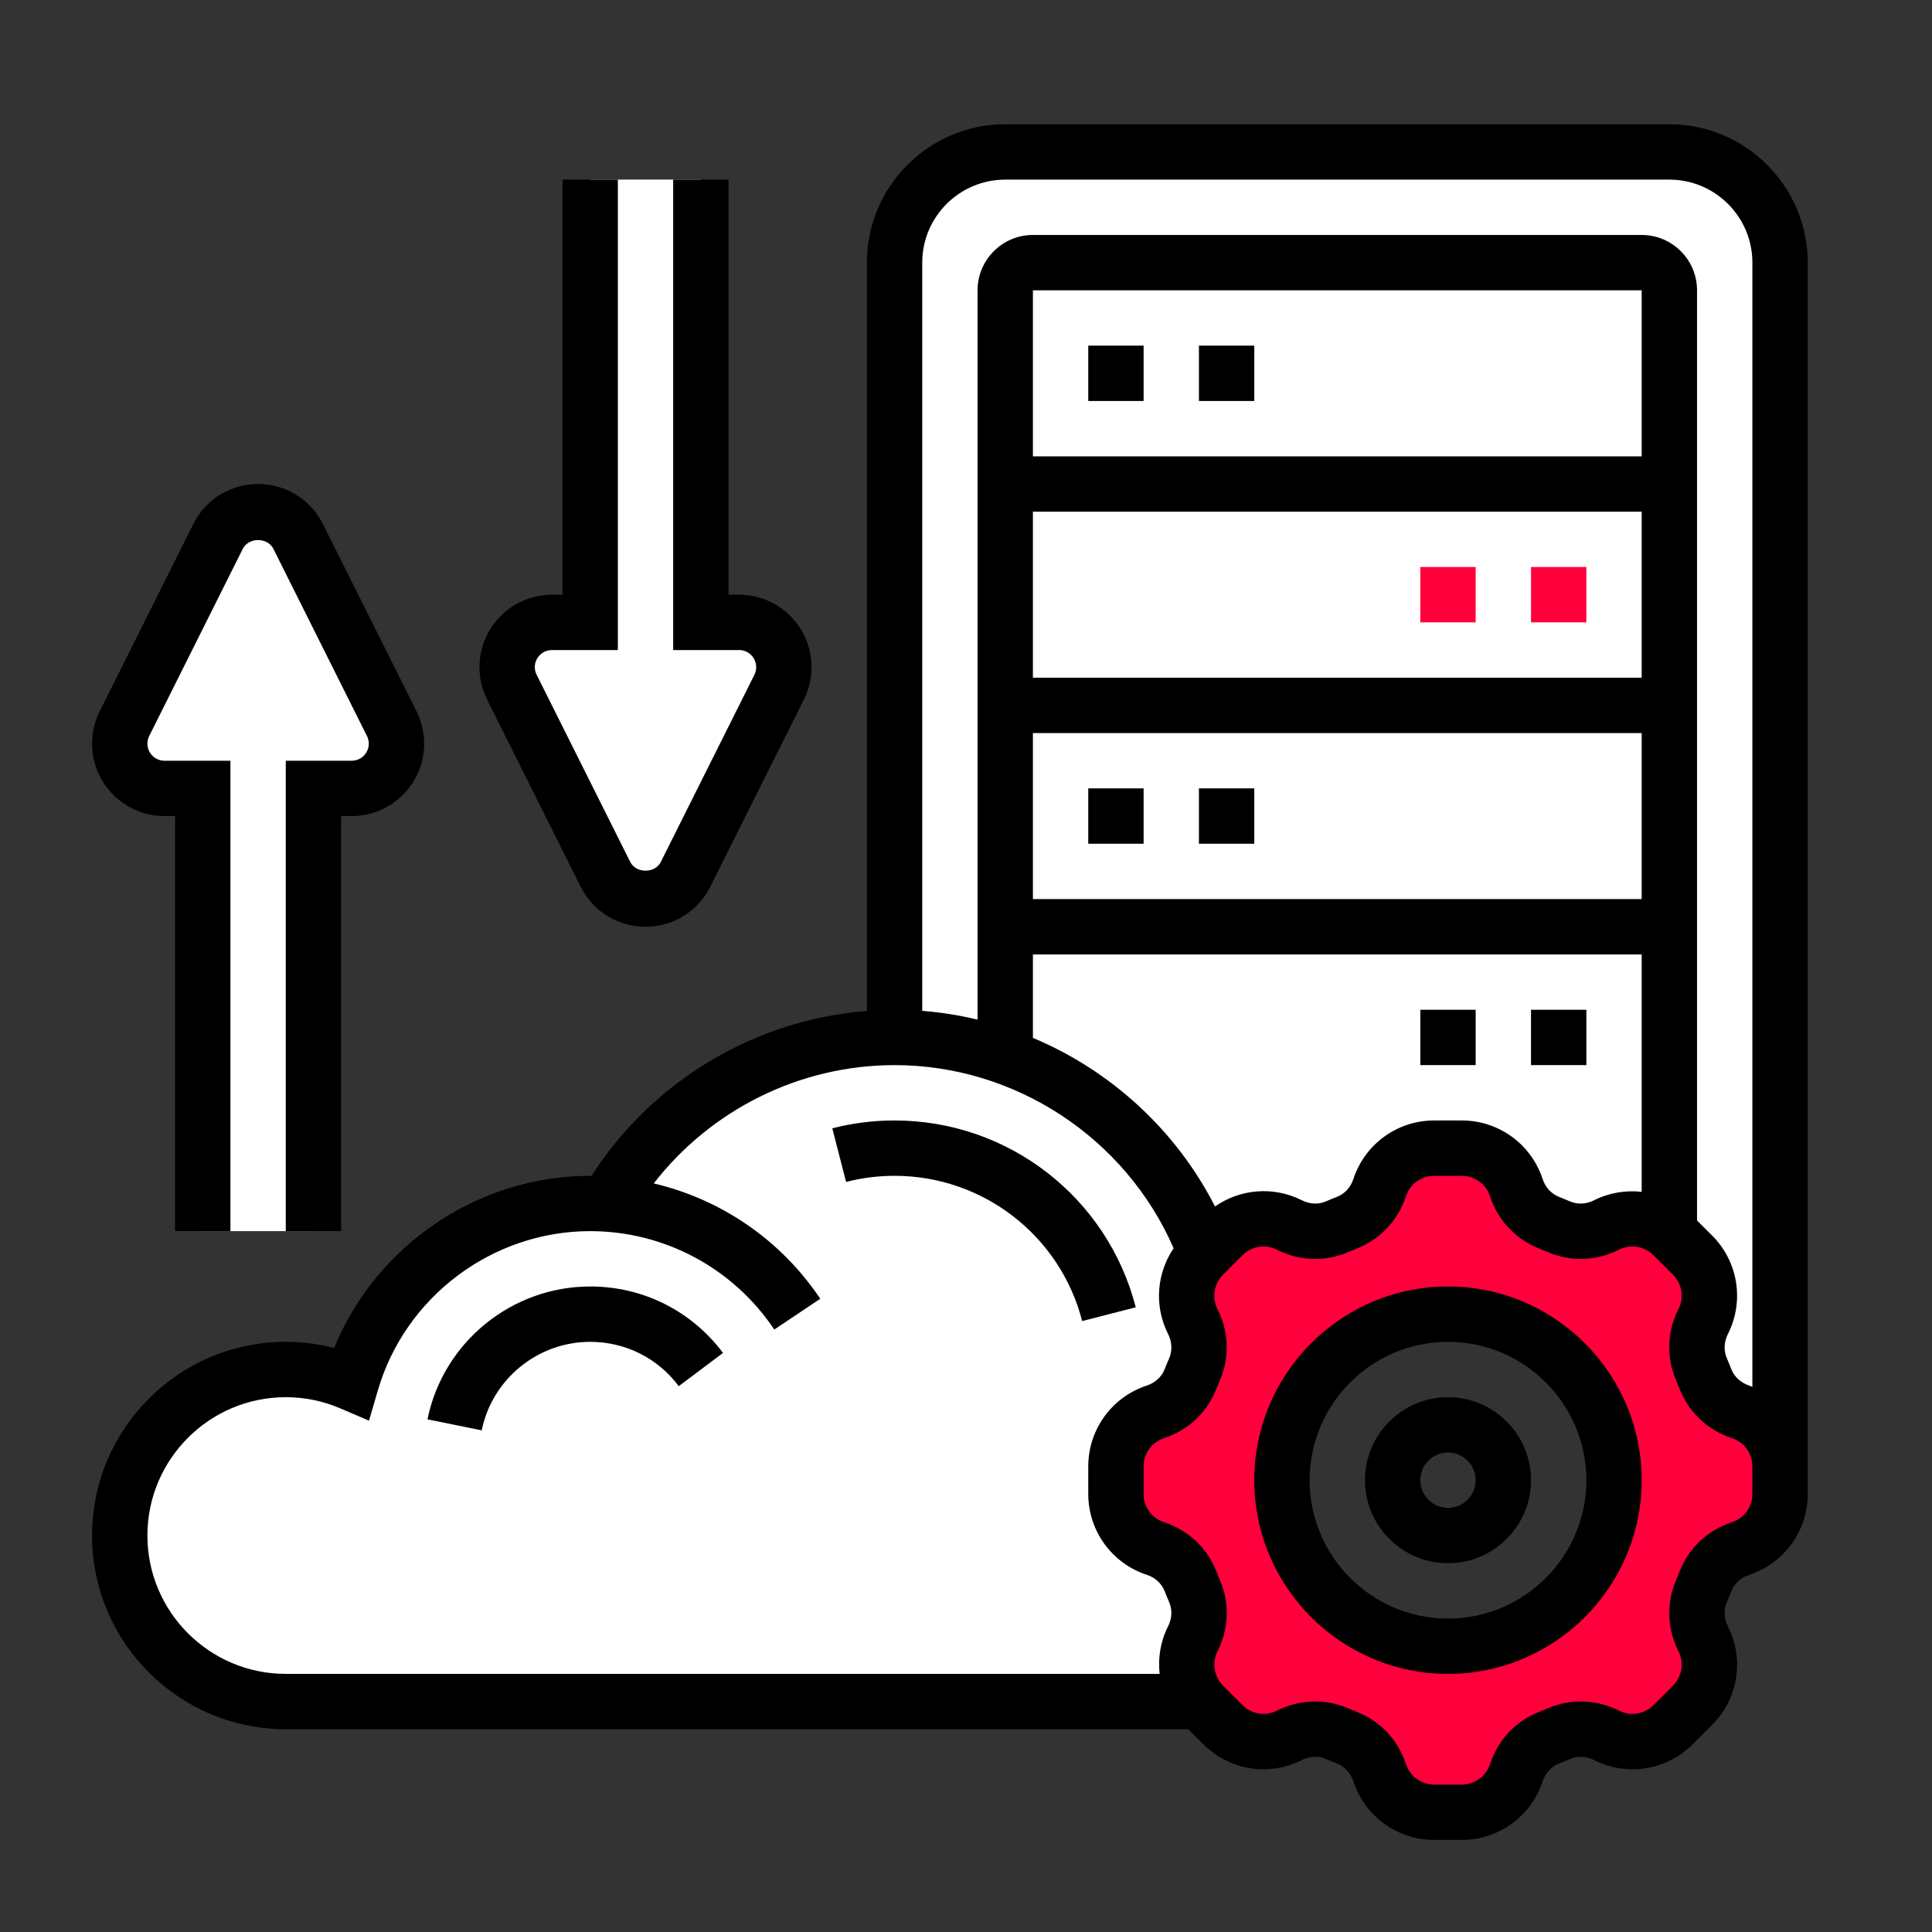<svg width="60" height="60" viewBox="0 0 60 60" fill="none" xmlns="http://www.w3.org/2000/svg">
<rect x="0" y="0" width="60" height="60" fill="#333333" stroke="none"/>
<mask id="mask0_69_3099" style="mask-type:luminance" maskUnits="userSpaceOnUse" x="2" y="3" width="55" height="55">
<path d="M57 3H2V58H57V3Z" fill="white"/>
</mask>
<g mask="url(#mask0_69_3099)">
<path d="M55.281 8.156V45.539C55.281 44.774 54.783 44.087 54.052 43.846C53.562 43.683 53.159 43.313 52.969 42.832C52.927 42.729 52.884 42.626 52.841 42.523C52.634 42.05 52.66 41.509 52.892 41.044C53.021 40.787 53.09 40.512 53.09 40.237C53.09 39.781 52.909 39.326 52.566 38.982L51.956 38.372C51.921 38.337 51.878 38.294 51.835 38.277L51.844 38.269V9.016C51.844 8.543 51.457 8.156 50.984 8.156H32.078C31.605 8.156 31.219 8.543 31.219 9.016V32.803V32.812C30.145 32.425 28.993 32.219 27.781 32.219V8.156C27.781 6.257 29.32 4.719 31.219 4.719H51.844C53.743 4.719 55.281 6.257 55.281 8.156Z" fill="white"/>
<path d="M40.044 38.045C39.787 37.916 39.512 37.848 39.237 37.848C38.781 37.848 38.326 38.028 37.982 38.372L37.441 38.913C36.375 36.069 34.089 33.817 31.219 32.812V32.803V9.016C31.219 8.543 31.605 8.156 32.078 8.156H50.984C51.457 8.156 51.844 8.543 51.844 9.016V38.269L51.835 38.277C51.302 37.813 50.538 37.719 49.893 38.045C49.644 38.174 49.369 38.234 49.094 38.234C48.862 38.234 48.63 38.191 48.415 38.097C48.312 38.054 48.209 38.011 48.105 37.968C47.624 37.779 47.255 37.375 47.091 36.885C46.851 36.155 46.163 35.656 45.398 35.656H44.539C43.774 35.656 43.087 36.155 42.846 36.885C42.683 37.375 42.313 37.779 41.832 37.968C41.729 38.011 41.626 38.054 41.523 38.097C41.05 38.303 40.509 38.277 40.044 38.045Z" fill="white"/>
<path d="M36.968 49.105C37.011 49.209 37.054 49.312 37.097 49.415C37.303 49.888 37.277 50.429 37.045 50.893C36.916 51.151 36.848 51.426 36.848 51.701C36.848 52.105 36.994 52.509 37.277 52.835L37.269 52.844H8.875C6.03 52.844 3.719 50.532 3.719 47.688C3.719 44.843 6.03 42.531 8.875 42.531C9.597 42.531 10.284 42.677 10.903 42.944C11.84 39.73 14.805 37.375 18.328 37.375C18.5 37.375 18.672 37.384 18.835 37.392C20.623 34.298 23.957 32.219 27.781 32.219C28.993 32.219 30.145 32.425 31.219 32.812C34.089 33.817 36.375 36.069 37.441 38.913L37.372 38.982C36.831 39.523 36.693 40.357 37.045 41.044C37.174 41.294 37.234 41.569 37.234 41.844C37.234 42.076 37.191 42.308 37.097 42.523C37.054 42.626 37.011 42.729 36.968 42.832C36.779 43.313 36.375 43.683 35.885 43.846C35.155 44.087 34.656 44.774 34.656 45.539V46.398C34.656 47.163 35.155 47.851 35.885 48.091C36.375 48.255 36.779 48.624 36.968 49.105Z" fill="white"/>
<path d="M55.281 45.969V46.398C55.281 47.163 54.783 47.851 54.052 48.091C53.562 48.255 53.159 48.624 52.969 49.105C52.927 49.209 52.884 49.312 52.841 49.415C52.746 49.63 52.703 49.862 52.703 50.094C52.703 50.369 52.763 50.644 52.892 50.893C53.245 51.581 53.107 52.414 52.566 52.956L51.956 53.566C51.612 53.909 51.156 54.09 50.701 54.09C50.426 54.09 50.151 54.021 49.893 53.892C49.429 53.66 48.888 53.634 48.415 53.841C48.312 53.884 48.209 53.927 48.105 53.969C47.624 54.159 47.255 54.562 47.091 55.052C46.851 55.783 46.163 56.281 45.398 56.281H44.539C43.774 56.281 43.087 55.783 42.846 55.052C42.683 54.562 42.313 54.159 41.832 53.969C41.729 53.927 41.626 53.884 41.523 53.841C41.308 53.746 41.076 53.703 40.844 53.703C40.569 53.703 40.294 53.763 40.044 53.892C39.357 54.245 38.523 54.107 37.982 53.566L37.372 52.956C37.337 52.921 37.294 52.878 37.277 52.835C36.994 52.509 36.848 52.105 36.848 51.701C36.848 51.426 36.916 51.151 37.045 50.893C37.277 50.429 37.303 49.888 37.097 49.415C37.054 49.312 37.011 49.209 36.968 49.105C36.779 48.624 36.375 48.255 35.885 48.091C35.155 47.851 34.656 47.163 34.656 46.398V45.539C34.656 44.774 35.155 44.087 35.885 43.846C36.375 43.683 36.779 43.313 36.968 42.832L37.097 42.523C37.191 42.308 37.234 42.076 37.234 41.844C37.234 41.569 37.174 41.294 37.045 41.044C36.693 40.357 36.831 39.523 37.372 38.982L37.441 38.913L37.982 38.372C38.326 38.028 38.781 37.848 39.237 37.848C39.512 37.848 39.787 37.916 40.044 38.045C40.509 38.277 41.05 38.303 41.523 38.097C41.626 38.054 41.729 38.011 41.832 37.968C42.313 37.779 42.683 37.375 42.846 36.885C43.087 36.155 43.774 35.656 44.539 35.656H45.398C46.163 35.656 46.851 36.155 47.091 36.885C47.255 37.375 47.624 37.779 48.105 37.968L48.415 38.097C48.63 38.191 48.862 38.234 49.094 38.234C49.369 38.234 49.644 38.174 49.893 38.045C50.538 37.719 51.302 37.813 51.835 38.277C51.878 38.294 51.921 38.337 51.956 38.372L52.566 38.982C52.909 39.326 53.09 39.781 53.09 40.237C53.09 40.512 53.021 40.787 52.892 41.044C52.66 41.509 52.634 42.05 52.841 42.523C52.884 42.626 52.927 42.729 52.969 42.832C53.159 43.313 53.562 43.683 54.052 43.846C54.783 44.087 55.281 44.774 55.281 45.539V45.969ZM50.125 45.969C50.125 43.124 47.813 40.812 44.969 40.812C42.124 40.812 39.812 43.124 39.812 45.969C39.812 48.813 42.124 51.125 44.969 51.125C47.813 51.125 50.125 48.813 50.125 45.969Z" fill="#FF003C"/>
<path d="M24.344 20.72C24.344 20.935 24.292 21.15 24.198 21.339L21.293 27.157C21.052 27.621 20.571 27.922 20.047 27.922C19.523 27.922 19.041 27.621 18.801 27.157L15.896 21.339C15.802 21.15 15.75 20.935 15.75 20.72C15.75 19.947 16.369 19.328 17.142 19.328H18.328V5.578H21.766V19.328H22.951C23.725 19.328 24.344 19.947 24.344 20.72Z" fill="white"/>
<path d="M12.166 22.473C12.261 22.663 12.312 22.877 12.312 23.092C12.312 23.866 11.694 24.484 10.92 24.484H9.734V38.234H6.297V24.484H5.111C4.338 24.484 3.719 23.866 3.719 23.092C3.719 22.877 3.77 22.663 3.865 22.473L6.77 16.655C7.01 16.191 7.491 15.891 8.016 15.891C8.54 15.891 9.021 16.191 9.262 16.655L12.166 22.473Z" fill="white"/>
<path d="M44.969 39.953C41.652 39.953 38.953 42.652 38.953 45.969C38.953 49.286 41.652 51.984 44.969 51.984C48.286 51.984 50.984 49.286 50.984 45.969C50.984 42.652 48.286 39.953 44.969 39.953ZM44.969 50.266C42.599 50.266 40.672 48.338 40.672 45.969C40.672 43.599 42.599 41.672 44.969 41.672C47.338 41.672 49.266 43.599 49.266 45.969C49.266 48.338 47.338 50.266 44.969 50.266Z" fill="black"/>
<path d="M44.969 43.391C43.547 43.391 42.391 44.547 42.391 45.969C42.391 47.39 43.547 48.547 44.969 48.547C46.39 48.547 47.547 47.39 47.547 45.969C47.547 44.547 46.39 43.391 44.969 43.391ZM44.969 46.828C44.495 46.828 44.109 46.442 44.109 45.969C44.109 45.495 44.495 45.109 44.969 45.109C45.442 45.109 45.828 45.495 45.828 45.969C45.828 46.442 45.442 46.828 44.969 46.828Z" fill="black"/>
<path d="M5.109 25.344H5.438V38.234H7.156V23.625H5.109C4.816 23.625 4.578 23.387 4.578 23.094C4.578 23.012 4.597 22.93 4.634 22.857L7.54 17.044C7.722 16.682 8.31 16.682 8.49 17.044L11.396 22.857C11.434 22.93 11.453 23.012 11.453 23.094C11.453 23.387 11.215 23.625 10.922 23.625H8.875V38.234H10.594V25.344H10.922C12.163 25.344 13.172 24.335 13.172 23.094C13.172 22.747 13.089 22.399 12.935 22.088L10.028 16.276C9.645 15.508 8.874 15.031 8.016 15.031C7.157 15.031 6.386 15.508 6.003 16.275L3.097 22.088C2.942 22.399 2.859 22.747 2.859 23.094C2.859 24.335 3.868 25.344 5.109 25.344Z" fill="black"/>
<path d="M18.034 27.537C18.418 28.304 19.188 28.781 20.047 28.781C20.905 28.781 21.676 28.304 22.059 27.538L24.966 21.725C25.121 21.414 25.203 21.066 25.203 20.719C25.203 19.478 24.194 18.469 22.953 18.469H22.625V5.578H20.906V20.188H22.953C23.246 20.188 23.484 20.426 23.484 20.719C23.484 20.8 23.465 20.883 23.429 20.956L20.522 26.769C20.341 27.13 19.753 27.13 19.573 26.769L16.666 20.956C16.628 20.883 16.609 20.8 16.609 20.719C16.609 20.426 16.847 20.188 17.14 20.188H19.188V5.578H17.469V18.469H17.14C15.899 18.469 14.891 19.478 14.891 20.719C14.891 21.066 14.973 21.414 15.128 21.725L18.034 27.537Z" fill="black"/>
<path d="M51.844 3.859H31.219C28.849 3.859 26.922 5.787 26.922 8.156V31.396C23.442 31.667 20.261 33.567 18.37 36.518C18.357 36.518 18.343 36.516 18.328 36.516C14.834 36.516 11.682 38.673 10.376 41.862C9.888 41.736 9.386 41.672 8.875 41.672C5.558 41.672 2.859 44.37 2.859 47.688C2.859 51.005 5.558 53.703 8.875 53.703H36.904L37.372 54.171C38.181 54.979 39.411 55.177 40.432 54.66C40.674 54.537 40.947 54.526 41.183 54.628C41.294 54.676 41.407 54.722 41.518 54.766C41.759 54.859 41.946 55.063 42.031 55.323C42.388 56.41 43.397 57.141 44.541 57.141H45.397C46.541 57.141 47.549 56.41 47.907 55.322C47.992 55.063 48.179 54.86 48.417 54.767C48.531 54.723 48.643 54.678 48.755 54.629C48.989 54.526 49.263 54.539 49.505 54.661C50.527 55.178 51.756 54.98 52.566 54.172L53.172 53.566C53.981 52.758 54.178 51.527 53.661 50.506C53.538 50.264 53.527 49.991 53.629 49.755C53.677 49.644 53.723 49.532 53.767 49.42C53.86 49.179 54.064 48.993 54.324 48.908C55.41 48.549 56.141 47.541 56.141 46.397V45.969V45.541V8.156C56.141 5.787 54.213 3.859 51.844 3.859ZM36.276 50.505C36.039 50.975 35.959 51.488 36.013 51.984H8.875C6.506 51.984 4.578 50.057 4.578 47.688C4.578 45.318 6.506 43.391 8.875 43.391C9.46 43.391 10.03 43.508 10.567 43.738L11.46 44.12L11.732 43.188C12.579 40.271 15.292 38.234 18.328 38.234C20.627 38.234 22.765 39.377 24.046 41.29L25.474 40.335C24.248 38.504 22.394 37.245 20.303 36.752C22.08 34.46 24.842 33.078 27.781 33.078C31.539 33.078 34.959 35.346 36.448 38.766C35.919 39.548 35.838 40.564 36.277 41.431C36.4 41.674 36.411 41.947 36.31 42.182C36.261 42.293 36.215 42.406 36.171 42.517C36.079 42.758 35.875 42.945 35.614 43.03C34.527 43.388 33.797 44.397 33.797 45.541V46.397C33.797 47.541 34.527 48.549 35.615 48.907C35.875 48.992 36.078 49.179 36.17 49.417C36.214 49.531 36.26 49.643 36.309 49.755C36.411 49.99 36.399 50.263 36.276 50.505ZM50.984 15.891V21.047H32.078V15.891H50.984ZM32.078 14.172V9.016H50.984V14.172H32.078ZM50.984 22.766V27.922H32.078V22.766H50.984ZM50.984 29.641V37.013C50.488 36.959 49.975 37.039 49.505 37.276C49.264 37.399 48.991 37.411 48.754 37.309C48.644 37.261 48.532 37.215 48.419 37.17C48.179 37.078 47.992 36.874 47.907 36.614C47.549 35.527 46.541 34.797 45.397 34.797H44.541C43.397 34.797 42.388 35.527 42.031 36.615C41.946 36.875 41.759 37.078 41.518 37.17C41.406 37.214 41.294 37.26 41.182 37.309C40.948 37.41 40.674 37.399 40.432 37.276C39.553 36.832 38.52 36.919 37.733 37.468C36.519 35.09 34.493 33.246 32.078 32.232V29.641H50.984ZM54.422 45.969V46.397C54.422 46.796 54.167 47.149 53.786 47.274C53.036 47.52 52.445 48.075 52.165 48.797C52.129 48.889 52.091 48.981 52.053 49.07C51.747 49.775 51.773 50.58 52.127 51.281C52.308 51.637 52.239 52.067 51.956 52.35L51.35 52.956C51.068 53.238 50.638 53.307 50.281 53.126C49.582 52.772 48.775 52.746 48.072 53.052C47.982 53.09 47.89 53.128 47.796 53.165C47.075 53.445 46.521 54.037 46.274 54.787C46.15 55.167 45.796 55.422 45.397 55.422H44.541C44.141 55.422 43.789 55.167 43.663 54.786C43.418 54.036 42.862 53.445 42.141 53.165C42.049 53.129 41.957 53.091 41.867 53.053C41.542 52.911 41.196 52.84 40.848 52.84C40.442 52.84 40.034 52.937 39.657 53.126C39.299 53.306 38.87 53.238 38.588 52.956L37.982 52.35C37.699 52.067 37.631 51.637 37.811 51.281C38.165 50.58 38.192 49.775 37.886 49.071C37.847 48.981 37.809 48.889 37.772 48.795C37.492 48.074 36.901 47.52 36.151 47.273C35.771 47.15 35.516 46.796 35.516 46.397V45.541C35.516 45.141 35.771 44.789 36.151 44.663C36.901 44.418 37.492 43.862 37.772 43.141C37.808 43.049 37.846 42.957 37.885 42.867C38.191 42.163 38.164 41.357 37.81 40.657C37.63 40.3 37.698 39.87 37.981 39.587L38.586 38.982C38.869 38.698 39.299 38.629 39.656 38.811C40.356 39.165 41.163 39.192 41.866 38.886C41.957 38.846 42.049 38.808 42.141 38.773C42.861 38.492 43.417 37.901 43.663 37.152C43.788 36.771 44.141 36.516 44.541 36.516H45.397C45.796 36.516 46.149 36.771 46.274 37.152C46.521 37.901 47.075 38.492 47.796 38.772C47.888 38.808 47.98 38.846 48.07 38.885C48.774 39.191 49.58 39.163 50.281 38.81C50.637 38.629 51.067 38.698 51.35 38.981L51.956 39.586C52.238 39.869 52.307 40.299 52.126 40.656C51.772 41.356 51.746 42.162 52.052 42.866C52.09 42.956 52.128 43.048 52.165 43.141C52.445 43.862 53.037 44.417 53.787 44.663C54.167 44.788 54.422 45.141 54.422 45.541V45.969ZM54.422 43.072C54.388 43.059 54.356 43.042 54.322 43.03C54.063 42.945 53.86 42.758 53.767 42.519C53.723 42.406 53.678 42.293 53.629 42.181C53.527 41.947 53.539 41.674 53.661 41.431C54.178 40.41 53.981 39.18 53.172 38.371L52.703 37.904V9.016C52.703 8.068 51.932 7.297 50.984 7.297H32.078C31.13 7.297 30.359 8.068 30.359 9.016V31.665C29.798 31.531 29.224 31.439 28.641 31.393V8.156C28.641 6.735 29.797 5.578 31.219 5.578H51.844C53.265 5.578 54.422 6.735 54.422 8.156V43.072Z" fill="black"/>
<path d="M37.234 10.734H38.953V12.453H37.234V10.734Z" fill="black"/>
<path d="M33.797 10.734H35.516V12.453H33.797V10.734Z" fill="black"/>
<path d="M33.797 24.484H35.516V26.203H33.797V24.484Z" fill="black"/>
<path d="M37.234 24.484H38.953V26.203H37.234V24.484Z" fill="black"/>
<path d="M47.547 17.609H49.266V19.328H47.547V17.609Z" fill="#FF003C"/>
<path d="M44.109 17.609H45.828V19.328H44.109V17.609Z" fill="#FF003C"/>
<path d="M44.109 31.359H45.828V33.078H44.109V31.359Z" fill="black"/>
<path d="M47.547 31.359H49.266V33.078H47.547V31.359Z" fill="black"/>
<path d="M27.781 34.797C27.126 34.797 26.476 34.879 25.848 35.041L26.276 36.706C26.765 36.579 27.271 36.516 27.781 36.516C30.528 36.516 32.924 38.371 33.608 41.027L35.272 40.599C34.392 37.182 31.312 34.797 27.781 34.797Z" fill="black"/>
<path d="M18.329 39.953C15.886 39.953 13.761 41.688 13.276 44.079L14.96 44.421C15.284 42.828 16.7 41.672 18.329 41.672C19.42 41.672 20.423 42.173 21.08 43.048L22.454 42.016C21.469 40.705 19.966 39.953 18.329 39.953Z" fill="black"/>
</g>
</svg>
